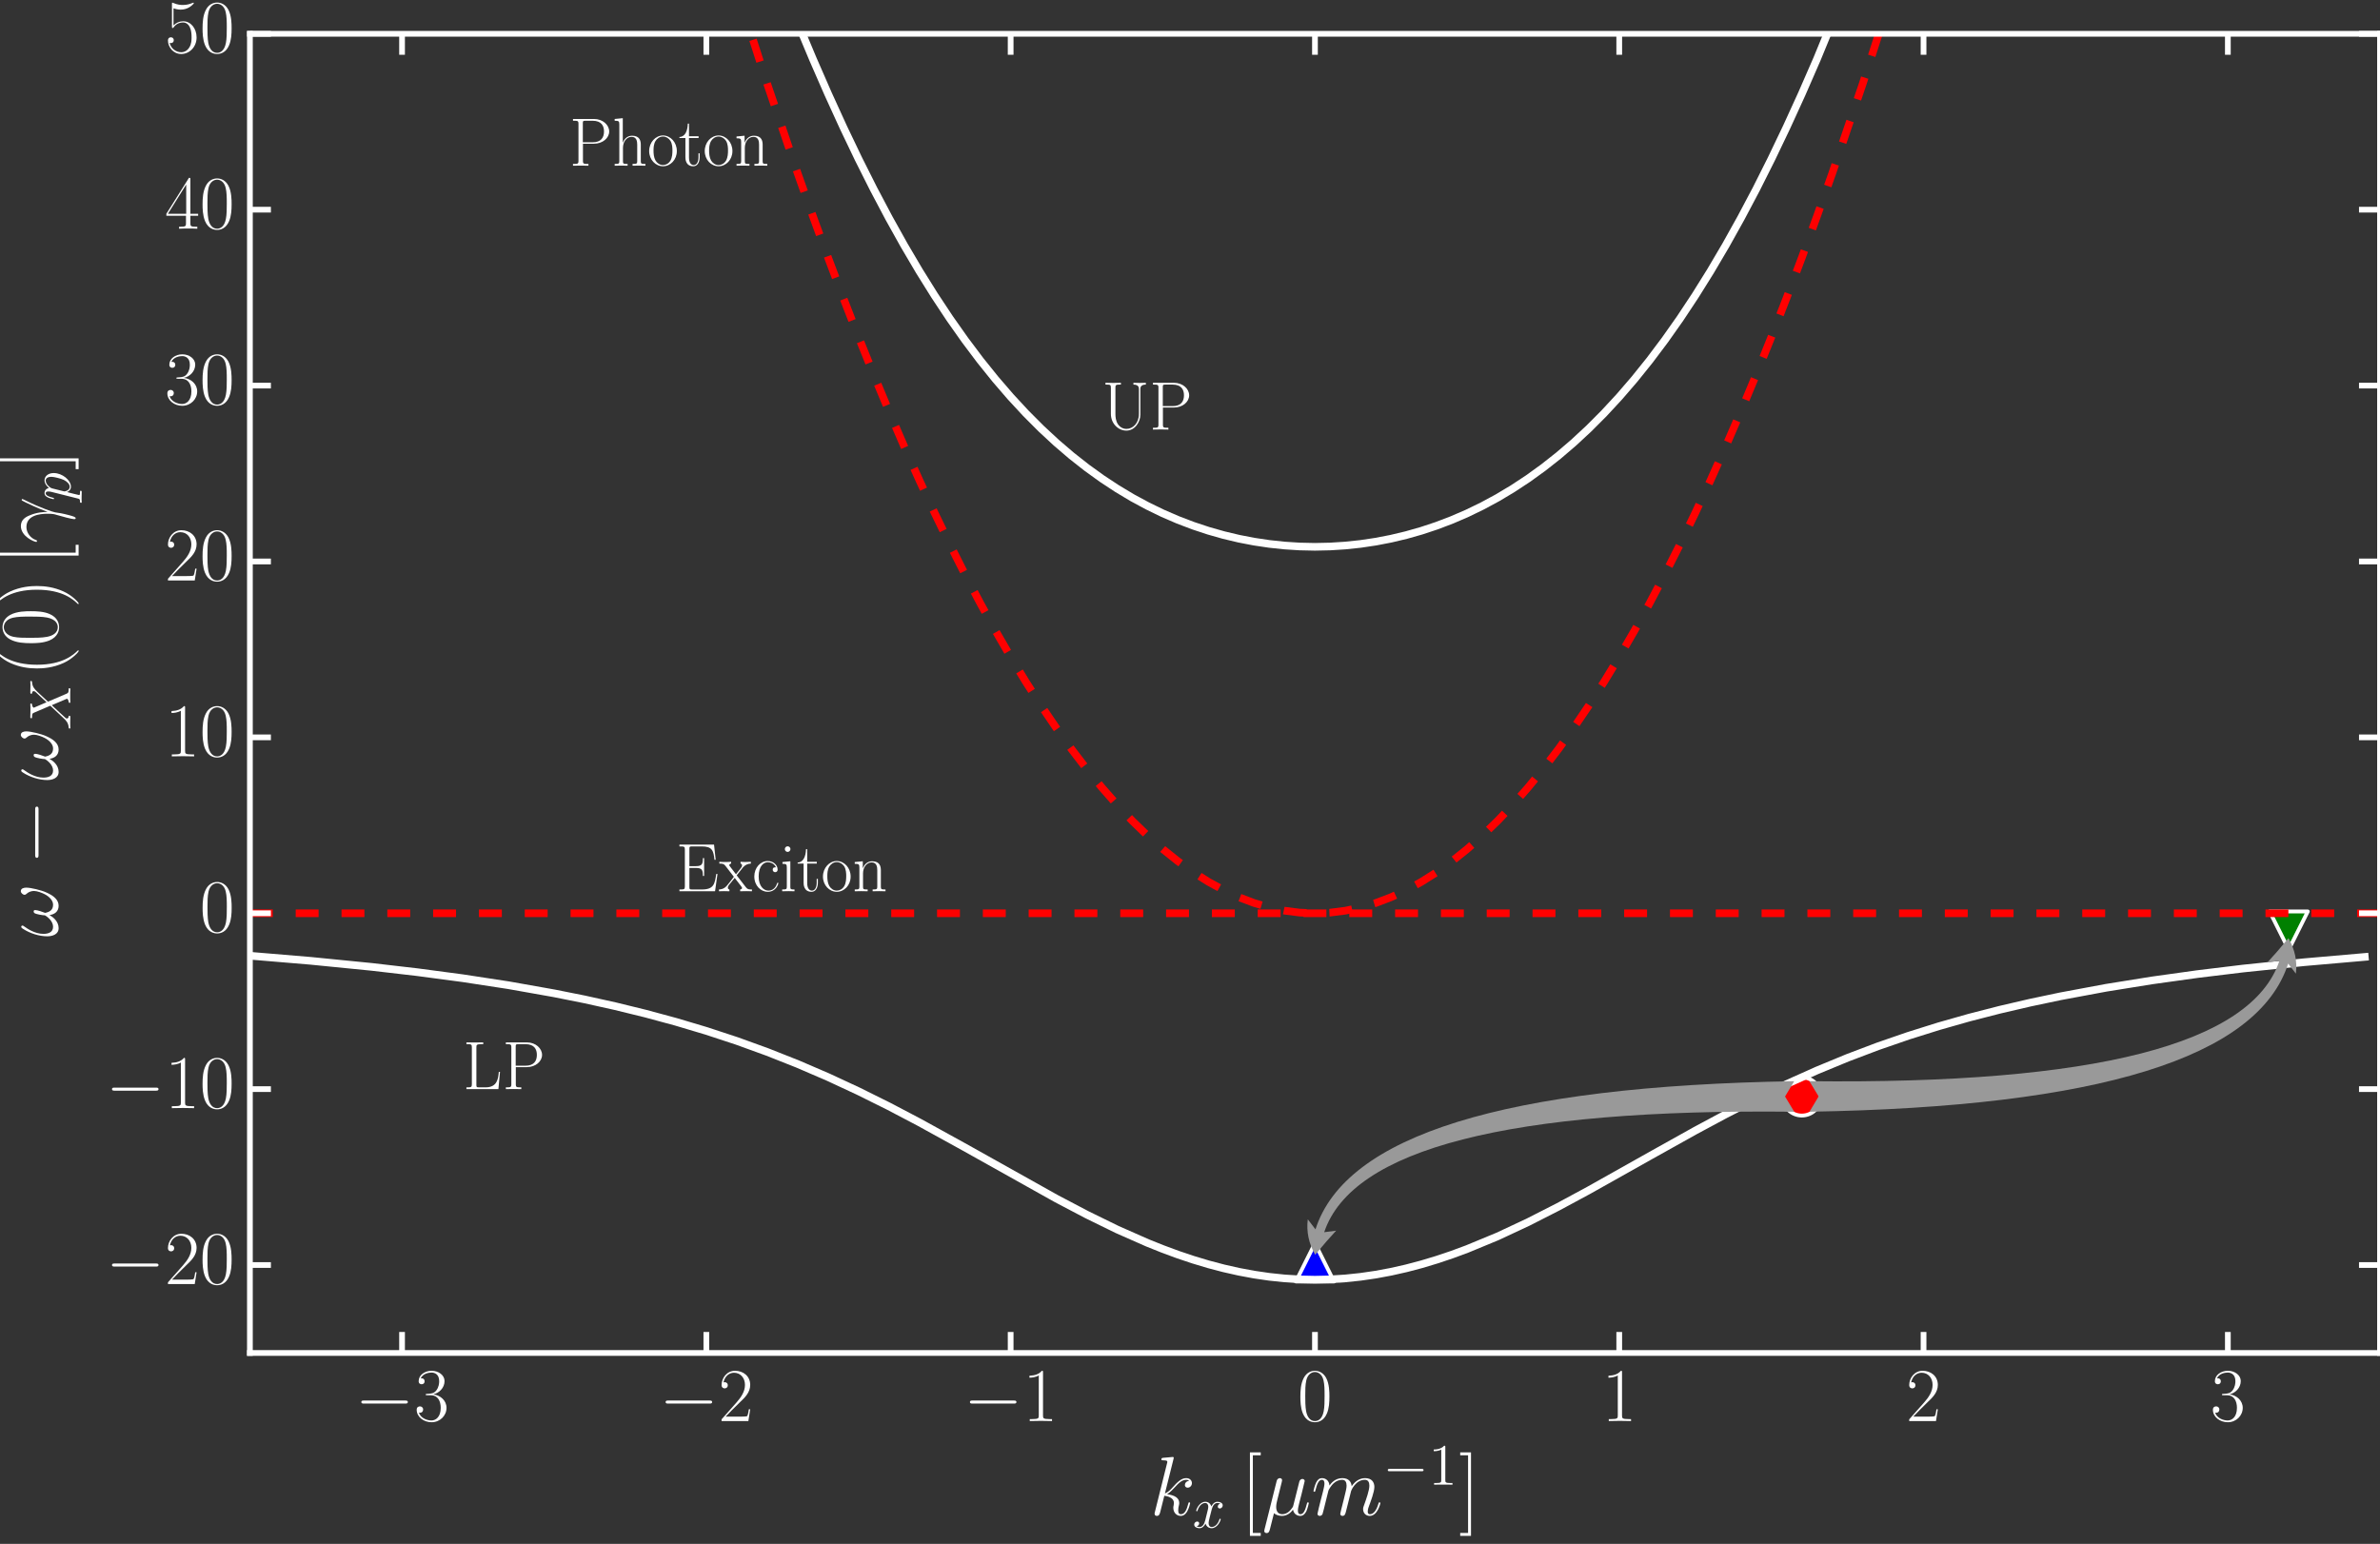 <?xml version="1.0" encoding="UTF-8"?>
<svg xmlns="http://www.w3.org/2000/svg" xmlns:xlink="http://www.w3.org/1999/xlink" width="623.463pt" height="404.471pt" viewBox="0 0 623.463 404.471" version="1.1">
<rect x="0" y="0" width="623.463" height="404.471" fill="#333333" stroke="none"/>
<defs>
<g>
<symbol overflow="visible" id="glyph0-0">
<path style="stroke:none;" d=""/>
</symbol>
<symbol overflow="visible" id="glyph0-1">
<path style="stroke:none;" d="M 13.125 -4.578 C 13.469 -4.578 13.828 -4.578 13.828 -4.984 C 13.828 -5.375 13.469 -5.375 13.125 -5.375 L 2.344 -5.375 C 2.016 -5.375 1.656 -5.375 1.656 -4.984 C 1.656 -4.578 2.016 -4.578 2.344 -4.578 Z M 13.125 -4.578 "/>
</symbol>
<symbol overflow="visible" id="glyph1-0">
<path style="stroke:none;" d=""/>
</symbol>
<symbol overflow="visible" id="glyph1-1">
<path style="stroke:none;" d="M 4.406 -6.766 C 6.172 -6.766 6.953 -5.234 6.953 -3.469 C 6.953 -1.078 5.672 -0.156 4.516 -0.156 C 3.469 -0.156 1.75 -0.672 1.219 -2.219 C 1.312 -2.172 1.422 -2.172 1.516 -2.172 C 1.984 -2.172 2.344 -2.484 2.344 -3.016 C 2.344 -3.578 1.906 -3.844 1.516 -3.844 C 1.172 -3.844 0.656 -3.688 0.656 -2.953 C 0.656 -1.109 2.453 0.312 4.562 0.312 C 6.766 0.312 8.469 -1.422 8.469 -3.453 C 8.469 -5.375 6.875 -6.766 4.984 -7 C 6.5 -7.312 7.953 -8.672 7.953 -10.484 C 7.953 -12.031 6.375 -13.172 4.578 -13.172 C 2.766 -13.172 1.172 -12.047 1.172 -10.453 C 1.172 -9.766 1.688 -9.641 1.953 -9.641 C 2.375 -9.641 2.734 -9.906 2.734 -10.422 C 2.734 -10.938 2.375 -11.203 1.953 -11.203 C 1.875 -11.203 1.766 -11.203 1.688 -11.156 C 2.266 -12.469 3.844 -12.703 4.547 -12.703 C 5.234 -12.703 6.547 -12.375 6.547 -10.453 C 6.547 -9.906 6.469 -8.906 5.797 -8.031 C 5.203 -7.25 4.516 -7.219 3.859 -7.156 C 3.766 -7.156 3.312 -7.109 3.234 -7.109 C 3.094 -7.094 3.016 -7.078 3.016 -6.938 C 3.016 -6.797 3.031 -6.766 3.422 -6.766 Z M 4.406 -6.766 "/>
</symbol>
<symbol overflow="visible" id="glyph1-2">
<path style="stroke:none;" d="M 8.312 -3.094 L 7.953 -3.094 C 7.75 -1.672 7.594 -1.438 7.516 -1.312 C 7.406 -1.156 5.969 -1.156 5.703 -1.156 L 1.875 -1.156 C 2.594 -1.938 3.984 -3.344 5.672 -4.984 C 6.891 -6.141 8.312 -7.484 8.312 -9.469 C 8.312 -11.812 6.438 -13.172 4.344 -13.172 C 2.156 -13.172 0.812 -11.234 0.812 -9.438 C 0.812 -8.672 1.391 -8.562 1.641 -8.562 C 1.828 -8.562 2.438 -8.688 2.438 -9.391 C 2.438 -10 1.906 -10.188 1.641 -10.188 C 1.516 -10.188 1.391 -10.156 1.312 -10.125 C 1.688 -11.812 2.844 -12.656 4.062 -12.656 C 5.797 -12.656 6.938 -11.281 6.938 -9.469 C 6.938 -7.734 5.922 -6.234 4.781 -4.938 L 0.812 -0.453 L 0.812 0 L 7.828 0 Z M 8.312 -3.094 "/>
</symbol>
<symbol overflow="visible" id="glyph1-3">
<path style="stroke:none;" d="M 5.297 -12.734 C 5.297 -13.141 5.281 -13.172 5 -13.172 C 4.219 -12.234 3.047 -11.938 1.938 -11.891 C 1.875 -11.891 1.766 -11.891 1.75 -11.859 C 1.734 -11.812 1.734 -11.781 1.734 -11.359 C 2.344 -11.359 3.391 -11.469 4.188 -11.953 L 4.188 -1.453 C 4.188 -0.75 4.141 -0.516 2.438 -0.516 L 1.828 -0.516 L 1.828 0 C 2.781 -0.016 3.781 -0.047 4.734 -0.047 C 5.703 -0.047 6.688 -0.016 7.656 0 L 7.656 -0.516 L 7.047 -0.516 C 5.344 -0.516 5.297 -0.734 5.297 -1.453 Z M 5.297 -12.734 "/>
</symbol>
<symbol overflow="visible" id="glyph1-4">
<path style="stroke:none;" d="M 8.359 -6.391 C 8.359 -7.609 8.344 -9.688 7.516 -11.281 C 6.766 -12.672 5.594 -13.172 4.562 -13.172 C 3.609 -13.172 2.391 -12.734 1.641 -11.297 C 0.844 -9.797 0.75 -7.953 0.75 -6.391 C 0.75 -5.266 0.781 -3.531 1.391 -2.016 C 2.25 0.047 3.781 0.312 4.562 0.312 C 5.484 0.312 6.875 -0.062 7.688 -1.953 C 8.281 -3.328 8.359 -4.938 8.359 -6.391 Z M 4.562 0 C 3.281 0 2.531 -1.094 2.25 -2.609 C 2.031 -3.781 2.031 -5.5 2.031 -6.609 C 2.031 -8.141 2.031 -9.422 2.297 -10.641 C 2.672 -12.328 3.781 -12.844 4.562 -12.844 C 5.375 -12.844 6.438 -12.312 6.812 -10.672 C 7.078 -9.547 7.094 -8.203 7.094 -6.609 C 7.094 -5.312 7.094 -3.719 6.859 -2.547 C 6.438 -0.375 5.266 0 4.562 0 Z M 4.562 0 "/>
</symbol>
<symbol overflow="visible" id="glyph1-5">
<path style="stroke:none;" d="M 6.688 -12.891 C 6.688 -13.312 6.672 -13.328 6.312 -13.328 L 0.391 -3.906 L 0.391 -3.391 L 5.531 -3.391 L 5.531 -1.438 C 5.531 -0.719 5.5 -0.516 4.109 -0.516 L 3.719 -0.516 L 3.719 0 C 4.359 -0.047 5.438 -0.047 6.109 -0.047 C 6.797 -0.047 7.875 -0.047 8.5 0 L 8.5 -0.516 L 8.125 -0.516 C 6.734 -0.516 6.688 -0.719 6.688 -1.438 L 6.688 -3.391 L 8.719 -3.391 L 8.719 -3.906 L 6.688 -3.906 Z M 5.594 -11.578 L 5.594 -3.906 L 0.797 -3.906 Z M 5.594 -11.578 "/>
</symbol>
<symbol overflow="visible" id="glyph1-6">
<path style="stroke:none;" d="M 2.266 -11.656 C 2.469 -11.578 3.281 -11.312 4.125 -11.312 C 5.969 -11.312 7 -12.312 7.562 -12.891 C 7.562 -13.047 7.562 -13.141 7.453 -13.141 C 7.438 -13.141 7.391 -13.141 7.234 -13.062 C 6.531 -12.766 5.719 -12.531 4.719 -12.531 C 4.125 -12.531 3.234 -12.609 2.25 -13.047 C 2.031 -13.141 1.984 -13.141 1.969 -13.141 C 1.875 -13.141 1.859 -13.125 1.859 -12.734 L 1.859 -6.953 C 1.859 -6.594 1.859 -6.5 2.047 -6.5 C 2.156 -6.5 2.188 -6.531 2.297 -6.672 C 2.922 -7.562 3.812 -7.953 4.797 -7.953 C 5.5 -7.953 7 -7.516 7 -4.109 C 7 -3.469 7 -2.312 6.391 -1.391 C 5.891 -0.578 5.125 -0.156 4.266 -0.156 C 2.953 -0.156 1.609 -1.078 1.25 -2.609 C 1.328 -2.594 1.5 -2.547 1.578 -2.547 C 1.828 -2.547 2.328 -2.688 2.328 -3.312 C 2.328 -3.844 1.953 -4.062 1.578 -4.062 C 1.109 -4.062 0.812 -3.781 0.812 -3.234 C 0.812 -1.5 2.188 0.312 4.297 0.312 C 6.359 0.312 8.312 -1.453 8.312 -4.031 C 8.312 -6.422 6.75 -8.266 4.828 -8.266 C 3.812 -8.266 2.953 -7.891 2.266 -7.172 Z M 2.266 -11.656 "/>
</symbol>
<symbol overflow="visible" id="glyph2-0">
<path style="stroke:none;" d=""/>
</symbol>
<symbol overflow="visible" id="glyph2-1">
<path style="stroke:none;" d="M 6.156 -14.672 C 6.188 -14.75 6.219 -14.891 6.219 -15 C 6.219 -15.219 6 -15.219 5.969 -15.219 C 5.938 -15.219 5.156 -15.141 4.75 -15.109 C 4.391 -15.078 4.062 -15.031 3.656 -15.016 C 3.141 -14.969 2.984 -14.953 2.984 -14.562 C 2.984 -14.344 3.203 -14.344 3.422 -14.344 C 4.531 -14.344 4.531 -14.141 4.531 -13.922 C 4.531 -13.828 4.531 -13.781 4.422 -13.391 L 1.297 -0.859 C 1.203 -0.531 1.203 -0.484 1.203 -0.344 C 1.203 0.125 1.578 0.219 1.797 0.219 C 2.406 0.219 2.547 -0.266 2.719 -0.938 L 3.75 -5.047 C 5.328 -4.859 6.266 -4.203 6.266 -3.156 C 6.266 -3.031 6.266 -2.938 6.203 -2.609 C 6.109 -2.281 6.109 -2.016 6.109 -1.906 C 6.109 -0.641 6.953 0.219 8.062 0.219 C 9.078 0.219 9.609 -0.703 9.781 -1.016 C 10.234 -1.812 10.516 -3.047 10.516 -3.141 C 10.516 -3.25 10.438 -3.328 10.297 -3.328 C 10.109 -3.328 10.078 -3.25 10 -2.891 C 9.688 -1.75 9.234 -0.219 8.109 -0.219 C 7.672 -0.219 7.391 -0.438 7.391 -1.266 C 7.391 -1.688 7.469 -2.172 7.562 -2.5 C 7.656 -2.891 7.656 -2.922 7.656 -3.172 C 7.656 -4.469 6.484 -5.203 4.469 -5.453 C 5.266 -5.938 6.047 -6.797 6.359 -7.125 C 7.609 -8.531 8.469 -9.234 9.469 -9.234 C 9.969 -9.234 10.109 -9.094 10.266 -8.969 C 9.453 -8.875 9.141 -8.312 9.141 -7.875 C 9.141 -7.344 9.562 -7.172 9.859 -7.172 C 10.453 -7.172 10.984 -7.672 10.984 -8.375 C 10.984 -9.016 10.484 -9.672 9.484 -9.672 C 8.281 -9.672 7.297 -8.812 5.75 -7.062 C 5.531 -6.797 4.719 -5.969 3.906 -5.656 Z M 6.156 -14.672 "/>
</symbol>
<symbol overflow="visible" id="glyph2-2">
<path style="stroke:none;" d="M 3.156 -0.484 C 3.703 0.016 4.516 0.219 5.266 0.219 C 6.672 0.219 7.625 -0.719 8.141 -1.406 C 8.359 -0.234 9.266 0.219 10.047 0.219 C 10.703 0.219 11.219 -0.172 11.625 -0.969 C 11.969 -1.703 12.281 -3.047 12.281 -3.141 C 12.281 -3.25 12.188 -3.328 12.062 -3.328 C 11.859 -3.328 11.844 -3.219 11.75 -2.891 C 11.422 -1.594 11 -0.219 10.109 -0.219 C 9.469 -0.219 9.422 -0.797 9.422 -1.234 C 9.422 -1.734 9.625 -2.516 9.781 -3.172 L 10.391 -5.547 C 10.484 -5.969 10.719 -6.953 10.828 -7.344 C 10.953 -7.875 11.203 -8.812 11.203 -8.906 C 11.203 -9.234 10.938 -9.453 10.609 -9.453 C 10.406 -9.453 9.953 -9.359 9.781 -8.703 L 8.25 -2.609 C 8.141 -2.172 8.141 -2.125 7.844 -1.781 C 7.578 -1.406 6.734 -0.219 5.344 -0.219 C 4.125 -0.219 3.734 -1.125 3.734 -2.141 C 3.734 -2.781 3.922 -3.547 4.016 -3.922 L 5 -7.875 C 5.109 -8.281 5.281 -8.984 5.281 -9.125 C 5.281 -9.469 5 -9.672 4.719 -9.672 C 4.516 -9.672 4.031 -9.609 3.859 -8.906 L 0.672 3.797 C 0.656 3.906 0.609 4.031 0.609 4.172 C 0.609 4.5 0.875 4.719 1.203 4.719 C 1.844 4.719 1.969 4.203 2.125 3.594 Z M 3.156 -0.484 "/>
</symbol>
<symbol overflow="visible" id="glyph2-3">
<path style="stroke:none;" d="M 4.516 -6.422 C 4.562 -6.547 5.109 -7.656 5.922 -8.359 C 6.484 -8.875 7.234 -9.234 8.094 -9.234 C 8.969 -9.234 9.266 -8.578 9.266 -7.688 C 9.266 -7.562 9.266 -7.125 9.016 -6.094 L 8.469 -3.844 C 8.281 -3.172 7.875 -1.562 7.828 -1.312 C 7.734 -0.984 7.609 -0.422 7.609 -0.328 C 7.609 -0.016 7.844 0.219 8.172 0.219 C 8.828 0.219 8.938 -0.281 9.141 -1.078 L 10.453 -6.312 C 10.5 -6.484 11.641 -9.234 14.047 -9.234 C 14.922 -9.234 15.234 -8.578 15.234 -7.688 C 15.234 -6.469 14.375 -4.078 13.906 -2.766 C 13.703 -2.234 13.594 -1.953 13.594 -1.562 C 13.594 -0.562 14.266 0.219 15.328 0.219 C 17.359 0.219 18.125 -3 18.125 -3.141 C 18.125 -3.25 18.047 -3.328 17.906 -3.328 C 17.719 -3.328 17.688 -3.266 17.578 -2.891 C 17.078 -1.141 16.266 -0.219 15.391 -0.219 C 15.172 -0.219 14.812 -0.234 14.812 -0.938 C 14.812 -1.516 15.078 -2.219 15.172 -2.453 C 15.562 -3.5 16.547 -6.094 16.547 -7.359 C 16.547 -8.688 15.781 -9.672 14.125 -9.672 C 12.656 -9.672 11.469 -8.828 10.594 -7.547 C 10.516 -8.719 9.797 -9.672 8.156 -9.672 C 6.203 -9.672 5.172 -8.281 4.781 -7.734 C 4.719 -8.984 3.812 -9.672 2.844 -9.672 C 2.219 -9.672 1.703 -9.359 1.297 -8.531 C 0.906 -7.734 0.594 -6.406 0.594 -6.312 C 0.594 -6.219 0.672 -6.109 0.828 -6.109 C 1.016 -6.109 1.031 -6.141 1.156 -6.641 C 1.484 -7.938 1.906 -9.234 2.781 -9.234 C 3.281 -9.234 3.469 -8.875 3.469 -8.219 C 3.469 -7.734 3.25 -6.891 3.094 -6.203 L 2.484 -3.844 C 2.391 -3.422 2.141 -2.438 2.031 -2.031 C 1.891 -1.469 1.641 -0.438 1.641 -0.328 C 1.641 -0.016 1.891 0.219 2.219 0.219 C 2.484 0.219 2.781 0.094 2.953 -0.234 C 3 -0.344 3.203 -1.125 3.312 -1.562 L 3.797 -3.531 Z M 4.516 -6.422 "/>
</symbol>
<symbol overflow="visible" id="glyph3-0">
<path style="stroke:none;" d=""/>
</symbol>
<symbol overflow="visible" id="glyph3-1">
<path style="stroke:none;" d="M 7.266 -6.266 C 6.781 -6.172 6.594 -5.797 6.594 -5.516 C 6.594 -5.141 6.891 -5.016 7.109 -5.016 C 7.562 -5.016 7.891 -5.422 7.891 -5.828 C 7.891 -6.469 7.156 -6.766 6.5 -6.766 C 5.562 -6.766 5.047 -5.844 4.906 -5.547 C 4.562 -6.703 3.609 -6.766 3.328 -6.766 C 1.766 -6.766 0.938 -4.75 0.938 -4.422 C 0.938 -4.359 1 -4.281 1.109 -4.281 C 1.234 -4.281 1.266 -4.375 1.281 -4.438 C 1.812 -6.141 2.844 -6.453 3.281 -6.453 C 3.969 -6.453 4.109 -5.812 4.109 -5.453 C 4.109 -5.109 4.016 -4.75 3.828 -4.016 L 3.312 -1.922 C 3.078 -1 2.641 -0.156 1.828 -0.156 C 1.75 -0.156 1.359 -0.156 1.047 -0.359 C 1.594 -0.453 1.719 -0.922 1.719 -1.109 C 1.719 -1.406 1.484 -1.594 1.203 -1.594 C 0.828 -1.594 0.422 -1.281 0.422 -0.781 C 0.422 -0.141 1.156 0.156 1.812 0.156 C 2.547 0.156 3.062 -0.422 3.391 -1.062 C 3.641 -0.156 4.406 0.156 4.969 0.156 C 6.531 0.156 7.359 -1.859 7.359 -2.188 C 7.359 -2.266 7.297 -2.328 7.219 -2.328 C 7.078 -2.328 7.062 -2.25 7.016 -2.125 C 6.594 -0.781 5.703 -0.156 5.016 -0.156 C 4.484 -0.156 4.188 -0.547 4.188 -1.188 C 4.188 -1.516 4.25 -1.766 4.5 -2.781 L 5.031 -4.859 C 5.266 -5.781 5.781 -6.453 6.484 -6.453 C 6.516 -6.453 6.953 -6.453 7.266 -6.266 Z M 7.266 -6.266 "/>
</symbol>
<symbol overflow="visible" id="glyph4-0">
<path style="stroke:none;" d=""/>
</symbol>
<symbol overflow="visible" id="glyph4-1">
<path style="stroke:none;" d="M 5.156 5.453 L 5.156 4.688 L 3.094 4.688 L 3.094 -15.656 L 5.156 -15.656 L 5.156 -16.422 L 2.328 -16.422 L 2.328 5.453 Z M 5.156 5.453 "/>
</symbol>
<symbol overflow="visible" id="glyph4-2">
<path style="stroke:none;" d="M 3.141 -16.422 L 0.312 -16.422 L 0.312 -15.656 L 2.375 -15.656 L 2.375 4.688 L 0.312 4.688 L 0.312 5.453 L 3.141 5.453 Z M 3.141 -16.422 "/>
</symbol>
<symbol overflow="visible" id="glyph5-0">
<path style="stroke:none;" d=""/>
</symbol>
<symbol overflow="visible" id="glyph5-1">
<path style="stroke:none;" d="M 10.109 -3.531 C 10.375 -3.531 10.656 -3.531 10.656 -3.828 C 10.656 -4.141 10.375 -4.141 10.109 -4.141 L 1.812 -4.141 C 1.547 -4.141 1.281 -4.141 1.281 -3.828 C 1.281 -3.531 1.547 -3.531 1.812 -3.531 Z M 10.109 -3.531 "/>
</symbol>
<symbol overflow="visible" id="glyph6-0">
<path style="stroke:none;" d=""/>
</symbol>
<symbol overflow="visible" id="glyph6-1">
<path style="stroke:none;" d="M 4.422 -9.828 C 4.422 -10.188 4.422 -10.203 4.109 -10.203 C 3.75 -9.797 2.984 -9.219 1.391 -9.219 L 1.391 -8.781 C 1.75 -8.781 2.516 -8.781 3.359 -9.172 L 3.359 -1.188 C 3.359 -0.625 3.312 -0.438 1.969 -0.438 L 1.484 -0.438 L 1.484 0 C 1.906 -0.031 3.391 -0.031 3.891 -0.031 C 4.406 -0.031 5.875 -0.031 6.297 0 L 6.297 -0.438 L 5.812 -0.438 C 4.469 -0.438 4.422 -0.625 4.422 -1.188 Z M 4.422 -9.828 "/>
</symbol>
<symbol overflow="visible" id="glyph7-0">
<path style="stroke:none;" d=""/>
</symbol>
<symbol overflow="visible" id="glyph7-1">
<path style="stroke:none;" d="M -8.25 -13.016 C -8.875 -13.016 -9.688 -12.844 -9.688 -12.078 C -9.688 -11.641 -9.141 -11.141 -8.703 -11.141 C -8.5 -11.141 -8.375 -11.219 -8.172 -11.406 C -7.797 -11.734 -7.219 -12.141 -6.188 -12.141 C -5.391 -12.141 -4.141 -11.656 -3.469 -11.312 C -2.266 -10.703 -1.234 -9.688 -1.234 -8.547 C -1.234 -7.172 -2.109 -6.641 -3.328 -6.406 C -3.906 -6.641 -5.328 -7.141 -5.891 -7.141 C -6.141 -7.141 -6.328 -7.062 -6.328 -6.781 C -6.328 -6.625 -6.25 -6.438 -6.078 -6.328 C -5.594 -6.031 -3.859 -5.75 -3.391 -5.766 C -2.594 -5.344 -1.234 -4.172 -1.234 -2.766 C -1.234 -1.297 -2.516 -0.906 -3.766 -0.906 C -6.047 -0.906 -8.047 -2.328 -8.594 -2.719 C -8.922 -2.938 -9.141 -3.094 -9.188 -3.094 C -9.344 -3.094 -9.578 -3 -9.578 -2.812 C -9.578 -2.453 -9.297 -2.344 -9.031 -2.172 C -7.297 -1.047 -4.859 -0.266 -2.766 -0.266 C -1.406 -0.266 0.219 -0.766 0.219 -2.406 C 0.219 -4.234 -1.344 -5.375 -2.172 -5.828 C -0.938 -6 0.219 -6.672 0.219 -8.266 C 0.219 -9.938 -1.25 -10.984 -3.031 -11.766 C -4.297 -12.344 -7.031 -13.016 -8.25 -13.016 Z M -8.25 -13.016 "/>
</symbol>
<symbol overflow="visible" id="glyph7-2">
<path style="stroke:none;" d="M -2.672 -8.281 C -3.75 -8.25 -5.438 -8.203 -7.406 -7.359 C -8.5 -6.922 -9.672 -6.188 -9.672 -4.578 C -9.672 -1.891 -6.219 -0.422 -5.656 -0.422 C -5.453 -0.422 -5.453 -0.562 -5.453 -0.641 C -5.453 -0.828 -5.5 -0.828 -5.781 -0.938 C -7.141 -1.406 -8.219 -2.812 -8.219 -4.312 C -8.219 -7.359 -4.828 -7.797 -2.656 -7.797 C -1.266 -7.797 -0.812 -7.656 -0.375 -7.516 C 0.984 -7.109 3.703 -6.375 4.312 -6.375 C 4.5 -6.375 4.688 -6.438 4.688 -6.625 C 4.688 -6.953 3.969 -7.141 3.094 -7.391 C 1.156 -7.906 0.203 -8.047 -0.672 -8.156 C -1.203 -8.219 -4.828 -9.469 -8.266 -11.203 C -8.609 -11.359 -9.203 -11.656 -9.266 -11.656 C -9.297 -11.656 -9.453 -11.641 -9.453 -11.438 C -9.453 -11.406 -9.453 -11.297 -9.359 -11.25 C -9.312 -11.203 -7.828 -10.438 -6.328 -9.781 C -5.594 -9.453 -4.609 -9.016 -2.672 -8.281 Z M -2.672 -8.281 "/>
</symbol>
<symbol overflow="visible" id="glyph8-0">
<path style="stroke:none;" d=""/>
</symbol>
<symbol overflow="visible" id="glyph8-1">
<path style="stroke:none;" d="M -5.047 -14.453 C -5.047 -14.812 -5.047 -15.219 -5.484 -15.219 C -5.922 -15.219 -5.922 -14.812 -5.922 -14.453 L -5.922 -2.594 C -5.922 -2.219 -5.922 -1.812 -5.484 -1.812 C -5.047 -1.812 -5.047 -2.219 -5.047 -2.594 Z M -5.047 -14.453 "/>
</symbol>
<symbol overflow="visible" id="glyph9-0">
<path style="stroke:none;" d=""/>
</symbol>
<symbol overflow="visible" id="glyph9-1">
<path style="stroke:none;" d="M -6.234 -7.281 L -9.594 -5.844 C -9.953 -6.047 -10.016 -6.5 -10.031 -6.688 C -10.031 -6.781 -10.047 -6.953 -10.312 -6.953 C -10.484 -6.953 -10.484 -6.812 -10.484 -6.719 C -10.484 -6.453 -10.453 -6.156 -10.453 -5.891 L -10.453 -5 C -10.453 -4.062 -10.484 -3.391 -10.484 -3.375 C -10.484 -3.25 -10.484 -3.094 -10.188 -3.094 C -10.031 -3.094 -10.031 -3.234 -10.031 -3.438 C -10.031 -4.328 -9.875 -4.391 -9.516 -4.547 L -5.25 -6.375 L -1.688 -3.031 C -1.094 -2.484 -0.5 -1.828 -0.438 -0.688 C -0.422 -0.5 -0.422 -0.391 -0.156 -0.391 C -0.109 -0.391 0 -0.406 0 -0.562 C 0 -0.781 -0.031 -1.016 -0.031 -1.234 L -0.031 -1.953 C -0.031 -2.438 0 -2.984 0 -3.453 C 0 -3.562 0 -3.75 -0.281 -3.75 C -0.422 -3.75 -0.438 -3.641 -0.438 -3.547 C -0.469 -3.234 -0.641 -3.031 -0.891 -3.031 C -1.156 -3.031 -1.328 -3.219 -1.797 -3.672 L -3.281 -5.031 C -3.641 -5.375 -4.531 -6.188 -4.859 -6.516 L -1.094 -8.125 C -1.062 -8.141 -0.906 -8.203 -0.891 -8.203 C -0.75 -8.203 -0.469 -7.875 -0.438 -7.375 C -0.438 -7.281 -0.422 -7.125 -0.156 -7.125 C 0 -7.125 0 -7.266 0 -7.344 C 0 -7.609 -0.031 -7.922 -0.031 -8.172 L -0.031 -9.859 C -0.031 -10.141 0 -10.438 0 -10.688 C 0 -10.797 0 -10.969 -0.297 -10.969 C -0.438 -10.969 -0.438 -10.812 -0.438 -10.672 C -0.453 -9.766 -0.531 -9.734 -1.109 -9.469 L -5.859 -7.438 L -7.953 -9.391 C -8.094 -9.547 -8.484 -9.891 -8.641 -10.031 C -9.328 -10.688 -9.953 -11.312 -10.031 -12.547 C -10.047 -12.703 -10.047 -12.859 -10.312 -12.859 C -10.484 -12.859 -10.484 -12.719 -10.484 -12.656 C -10.484 -12.438 -10.453 -12.219 -10.453 -12 L -10.453 -11.297 C -10.453 -10.797 -10.484 -10.266 -10.484 -9.797 C -10.484 -9.688 -10.484 -9.5 -10.203 -9.5 C -10.047 -9.5 -10.031 -9.609 -10.031 -9.703 C -10 -9.938 -9.875 -10.203 -9.594 -10.203 L -9.562 -10.188 C -9.453 -10.172 -9.297 -10.141 -9.109 -9.969 Z M -6.234 -7.281 "/>
</symbol>
<symbol overflow="visible" id="glyph9-2">
<path style="stroke:none;" d="M 1.953 -0.656 C 2.406 -0.547 2.531 -0.484 2.531 0.141 C 2.531 0.328 2.531 0.469 2.828 0.469 C 2.859 0.469 2.984 0.453 2.984 0.297 C 2.984 0.094 2.953 -0.125 2.953 -0.328 L 2.953 -0.984 C 2.953 -1.297 2.984 -2.094 2.984 -2.406 C 2.984 -2.5 2.984 -2.688 2.703 -2.688 C 2.531 -2.688 2.531 -2.578 2.531 -2.312 C 2.531 -1.609 2.422 -1.562 2.297 -1.562 C 2.125 -1.562 -0.516 -2.25 -0.875 -2.344 C -0.438 -2.516 0.156 -2.938 0.156 -3.734 C 0.156 -5.469 -2.109 -7.328 -4.359 -7.328 C -5.766 -7.328 -6.766 -6.531 -6.766 -5.391 C -6.766 -4.406 -5.812 -3.578 -5.594 -3.406 C -6.375 -3.281 -6.766 -2.688 -6.766 -2.078 C -6.766 -1.625 -6.547 -1.281 -5.969 -0.984 C -5.422 -0.703 -4.484 -0.484 -4.422 -0.484 C -4.359 -0.484 -4.281 -0.547 -4.281 -0.656 C -4.281 -0.781 -4.297 -0.797 -4.656 -0.891 C -5.547 -1.125 -6.453 -1.406 -6.453 -2.031 C -6.453 -2.375 -6.219 -2.5 -5.75 -2.5 C -5.391 -2.5 -5.234 -2.453 -4.953 -2.391 Z M -4.781 -3.312 C -5.219 -3.422 -5.656 -3.844 -5.875 -4.094 C -6.031 -4.266 -6.453 -4.766 -6.453 -5.359 C -6.453 -6.031 -5.781 -6.344 -4.984 -6.344 C -4.25 -6.344 -2.516 -5.906 -1.719 -5.531 C -0.891 -5.141 -0.156 -4.438 -0.156 -3.734 C -0.156 -2.688 -1.469 -2.516 -1.531 -2.516 C -1.578 -2.516 -1.703 -2.547 -1.781 -2.562 Z M -4.781 -3.312 "/>
</symbol>
<symbol overflow="visible" id="glyph10-0">
<path style="stroke:none;" d=""/>
</symbol>
<symbol overflow="visible" id="glyph10-1">
<path style="stroke:none;" d="M 5.344 -6.703 C 5.328 -6.703 5.281 -6.703 5.219 -6.641 C 4.188 -5.641 1.375 -2.938 -5.453 -2.938 C -12.297 -2.938 -15.078 -5.594 -16.172 -6.672 C -16.203 -6.672 -16.25 -6.703 -16.312 -6.703 C -16.375 -6.703 -16.422 -6.641 -16.422 -6.547 C -16.422 -6.312 -14.797 -4.453 -12.391 -3.375 C -9.953 -2.281 -7.578 -1.969 -5.484 -1.969 C -3.906 -1.969 -1.234 -2.125 1.594 -3.438 C 3.875 -4.5 5.484 -6.297 5.484 -6.547 C 5.484 -6.672 5.438 -6.703 5.344 -6.703 Z M 5.344 -6.703 "/>
</symbol>
<symbol overflow="visible" id="glyph10-2">
<path style="stroke:none;" d="M -7.031 -9.203 C -8.375 -9.203 -10.656 -9.188 -12.406 -8.266 C -13.938 -7.453 -14.484 -6.156 -14.484 -5.016 C -14.484 -3.969 -14.016 -2.625 -12.438 -1.797 C -10.781 -0.922 -8.75 -0.828 -7.031 -0.828 C -5.781 -0.828 -3.875 -0.859 -2.219 -1.531 C 0.047 -2.484 0.344 -4.172 0.344 -5.016 C 0.344 -6.031 -0.062 -7.562 -2.141 -8.469 C -3.656 -9.125 -5.438 -9.203 -7.031 -9.203 Z M 0 -5.016 C 0 -3.609 -1.203 -2.781 -2.875 -2.484 C -4.172 -2.234 -6.047 -2.234 -7.281 -2.234 C -8.969 -2.234 -10.375 -2.234 -11.703 -2.516 C -13.562 -2.938 -14.141 -4.172 -14.141 -5.016 C -14.141 -5.922 -13.547 -7.078 -11.75 -7.5 C -10.5 -7.781 -9.031 -7.797 -7.281 -7.797 C -5.859 -7.797 -4.094 -7.797 -2.812 -7.547 C -0.422 -7.078 0 -5.781 0 -5.016 Z M 0 -5.016 "/>
</symbol>
<symbol overflow="visible" id="glyph10-3">
<path style="stroke:none;" d="M -5.453 -5.766 C -7.031 -5.766 -9.719 -5.609 -12.547 -4.297 C -14.812 -3.25 -16.422 -1.453 -16.422 -1.188 C -16.422 -1.125 -16.391 -1.031 -16.281 -1.031 C -16.25 -1.031 -16.219 -1.047 -16.172 -1.078 C -15.078 -2.125 -12.297 -4.797 -5.484 -4.797 C 1.359 -4.797 4.141 -2.141 5.234 -1.078 C 5.281 -1.047 5.312 -1.031 5.344 -1.031 C 5.453 -1.031 5.484 -1.125 5.484 -1.188 C 5.484 -1.422 3.859 -3.281 1.453 -4.359 C -0.984 -5.453 -3.359 -5.766 -5.453 -5.766 Z M -5.453 -5.766 "/>
</symbol>
<symbol overflow="visible" id="glyph10-4">
<path style="stroke:none;" d="M 5.453 -5.156 L 4.688 -5.156 L 4.688 -3.094 L -15.656 -3.094 L -15.656 -5.156 L -16.422 -5.156 L -16.422 -2.328 L 5.453 -2.328 Z M 5.453 -5.156 "/>
</symbol>
<symbol overflow="visible" id="glyph10-5">
<path style="stroke:none;" d="M -16.422 -3.141 L -16.422 -0.312 L -15.656 -0.312 L -15.656 -2.375 L 4.688 -2.375 L 4.688 -0.312 L 5.453 -0.312 L 5.453 -3.141 Z M -16.422 -3.141 "/>
</symbol>
<symbol overflow="visible" id="glyph11-0">
<path style="stroke:none;" d=""/>
</symbol>
<symbol overflow="visible" id="glyph11-1">
<path style="stroke:none;" d="M 9.719 -4.531 L 9.406 -4.531 C 9.25 -2.766 9.016 -0.469 5.953 -0.469 L 4.281 -0.469 C 3.562 -0.469 3.531 -0.562 3.531 -1.172 L 3.531 -10.953 C 3.531 -11.609 3.562 -11.781 4.938 -11.781 L 5.328 -11.781 L 5.328 -12.25 C 4.594 -12.219 3.734 -12.219 3 -12.219 C 2.438 -12.219 1.438 -12.219 0.922 -12.25 L 0.922 -11.781 C 2.156 -11.781 2.344 -11.781 2.344 -10.984 L 2.344 -1.281 C 2.344 -0.469 2.156 -0.469 0.922 -0.469 L 0.922 0 L 9.297 0 Z M 9.719 -4.531 "/>
</symbol>
<symbol overflow="visible" id="glyph11-2">
<path style="stroke:none;" d="M 3.547 -5.766 L 6.422 -5.766 C 8.734 -5.766 10.422 -7.266 10.422 -8.969 C 10.422 -10.672 8.766 -12.25 6.422 -12.25 L 0.938 -12.25 L 0.938 -11.781 C 2.172 -11.781 2.375 -11.781 2.375 -10.984 L 2.375 -1.281 C 2.375 -0.469 2.172 -0.469 0.938 -0.469 L 0.938 0 C 1.453 -0.031 2.406 -0.031 2.953 -0.031 C 3.516 -0.031 4.469 -0.031 4.984 0 L 4.984 -0.469 C 3.75 -0.469 3.547 -0.469 3.547 -1.281 Z M 3.516 -6.141 L 3.516 -11.078 C 3.516 -11.688 3.547 -11.781 4.266 -11.781 L 6.078 -11.781 C 8.391 -11.781 9.062 -10.453 9.062 -8.969 C 9.062 -7.344 8.266 -6.141 6.078 -6.141 Z M 3.516 -6.141 "/>
</symbol>
<symbol overflow="visible" id="glyph11-3">
<path style="stroke:none;" d="M 9.688 -4.109 C 9.688 -1.703 8.125 -0.172 6.422 -0.172 C 5.5 -0.172 4.688 -0.656 4.172 -1.422 C 3.609 -2.281 3.531 -3.391 3.531 -4.016 L 3.531 -10.984 C 3.531 -11.781 3.734 -11.781 4.969 -11.781 L 4.969 -12.25 C 4.453 -12.219 3.5 -12.219 2.938 -12.219 C 2.391 -12.219 1.438 -12.219 0.922 -12.25 L 0.922 -11.781 C 2.156 -11.781 2.344 -11.781 2.344 -10.984 L 2.344 -4.109 C 2.344 -1.531 4.312 0.281 6.391 0.281 C 8.719 0.281 10.062 -2.094 10.062 -3.859 L 10.062 -10.672 C 10.062 -11.672 10.984 -11.781 11.5 -11.781 L 11.5 -12.25 C 11.078 -12.219 10.328 -12.219 9.891 -12.219 C 9.438 -12.219 8.656 -12.219 8.25 -12.25 L 8.25 -11.781 C 9.688 -11.781 9.688 -10.938 9.688 -10.5 Z M 9.688 -4.109 "/>
</symbol>
<symbol overflow="visible" id="glyph11-4">
<path style="stroke:none;" d="M 10.891 -4.531 L 10.562 -4.531 C 10.172 -1.906 9.938 -0.469 6.781 -0.469 L 4.281 -0.469 C 3.562 -0.469 3.531 -0.562 3.531 -1.172 L 3.531 -6.109 L 5.219 -6.109 C 6.906 -6.109 7.062 -5.5 7.062 -4.016 L 7.391 -4.016 L 7.391 -8.688 L 7.062 -8.688 C 7.062 -7.188 6.906 -6.578 5.219 -6.578 L 3.531 -6.578 L 3.531 -11.047 C 3.531 -11.656 3.562 -11.75 4.281 -11.75 L 6.75 -11.75 C 9.531 -11.75 9.844 -10.641 10.094 -8.25 L 10.422 -8.25 L 9.984 -12.219 L 0.922 -12.219 L 0.922 -11.75 C 2.156 -11.75 2.344 -11.75 2.344 -10.938 L 2.344 -1.281 C 2.344 -0.469 2.156 -0.469 0.922 -0.469 L 0.922 0 L 10.25 0 Z M 10.891 -4.531 "/>
</symbol>
<symbol overflow="visible" id="glyph11-5">
<path style="stroke:none;" d="M 4.656 -4.172 C 5.203 -4.875 5.812 -5.672 6.312 -6.266 C 6.906 -6.938 7.594 -7.234 8.375 -7.25 L 8.375 -7.719 C 8.078 -7.688 7.438 -7.672 7.125 -7.672 C 6.641 -7.672 6.078 -7.672 5.672 -7.719 L 5.672 -7.25 C 5.922 -7.203 6.062 -7.031 6.062 -6.781 C 6.062 -6.453 5.891 -6.266 5.797 -6.141 L 4.469 -4.453 L 2.891 -6.516 C 2.719 -6.703 2.719 -6.75 2.719 -6.828 C 2.719 -7.047 2.906 -7.234 3.203 -7.25 L 3.203 -7.719 C 2.781 -7.672 2.016 -7.672 1.562 -7.672 C 1.078 -7.672 0.5 -7.672 0.109 -7.719 L 0.109 -7.25 C 1.078 -7.25 1.297 -7.172 1.719 -6.641 L 3.781 -3.969 C 3.828 -3.922 3.906 -3.828 3.906 -3.766 C 3.906 -3.688 2.344 -1.781 2.156 -1.531 C 1.344 -0.562 0.5 -0.484 0.016 -0.469 L 0.016 0 C 0.328 -0.016 0.953 -0.031 1.281 -0.031 C 1.625 -0.031 2.422 -0.031 2.75 0 L 2.75 -0.469 C 2.641 -0.484 2.344 -0.516 2.344 -0.938 C 2.344 -1.25 2.5 -1.453 2.656 -1.672 L 4.141 -3.5 L 5.703 -1.469 C 5.844 -1.281 6.062 -1 6.062 -0.875 C 6.062 -0.625 5.844 -0.484 5.562 -0.469 L 5.562 0 C 5.984 -0.031 6.766 -0.031 7.203 -0.031 C 7.688 -0.031 8.266 -0.031 8.656 0 L 8.656 -0.469 C 7.766 -0.469 7.5 -0.5 7.062 -1.062 Z M 4.656 -4.172 "/>
</symbol>
<symbol overflow="visible" id="glyph11-6">
<path style="stroke:none;" d="M 6.266 -6.281 C 5.922 -6.281 5.422 -6.281 5.422 -5.656 C 5.422 -5.141 5.828 -5 6.062 -5 C 6.188 -5 6.703 -5.062 6.703 -5.688 C 6.703 -6.953 5.484 -7.922 4.109 -7.922 C 2.203 -7.922 0.594 -6.172 0.594 -3.875 C 0.594 -1.484 2.281 0.141 4.109 0.141 C 6.328 0.141 6.891 -1.922 6.891 -2.109 C 6.891 -2.188 6.875 -2.234 6.75 -2.234 C 6.625 -2.234 6.594 -2.219 6.531 -1.984 C 6.062 -0.531 5.047 -0.172 4.266 -0.172 C 3.125 -0.172 1.734 -1.234 1.734 -3.891 C 1.734 -6.625 3.062 -7.609 4.125 -7.609 C 4.828 -7.609 5.859 -7.266 6.266 -6.281 Z M 6.266 -6.281 "/>
</symbol>
<symbol overflow="visible" id="glyph11-7">
<path style="stroke:none;" d="M 2.781 -11.047 C 2.781 -11.438 2.453 -11.781 2.047 -11.781 C 1.656 -11.781 1.312 -11.469 1.312 -11.047 C 1.312 -10.656 1.625 -10.312 2.047 -10.312 C 2.438 -10.312 2.781 -10.641 2.781 -11.047 Z M 0.688 -7.656 L 0.688 -7.188 C 1.688 -7.188 1.828 -7.078 1.828 -6.219 L 1.828 -1.234 C 1.828 -0.562 1.766 -0.469 0.609 -0.469 L 0.609 0 C 1.047 -0.031 1.812 -0.031 2.266 -0.031 C 2.688 -0.031 3.422 -0.031 3.844 0 L 3.844 -0.469 C 2.781 -0.469 2.75 -0.578 2.75 -1.219 L 2.75 -7.859 Z M 0.688 -7.656 "/>
</symbol>
<symbol overflow="visible" id="glyph11-8">
<path style="stroke:none;" d="M 2.703 -7.25 L 5.219 -7.25 L 5.219 -7.719 L 2.703 -7.719 L 2.703 -11.031 L 2.391 -11.031 C 2.344 -9.188 1.719 -7.562 0.203 -7.531 L 0.203 -7.25 L 1.766 -7.25 L 1.766 -2.203 C 1.766 -1.859 1.766 0.141 3.844 0.141 C 4.891 0.141 5.5 -0.891 5.5 -2.219 L 5.5 -3.25 L 5.188 -3.25 L 5.188 -2.234 C 5.188 -1 4.703 -0.172 3.953 -0.172 C 3.422 -0.172 2.703 -0.531 2.703 -2.172 Z M 2.703 -7.25 "/>
</symbol>
<symbol overflow="visible" id="glyph11-9">
<path style="stroke:none;" d="M 7.734 -3.844 C 7.734 -6.141 6.062 -7.922 4.109 -7.922 C 2.156 -7.922 0.484 -6.141 0.484 -3.844 C 0.484 -1.578 2.156 0.141 4.109 0.141 C 6.062 0.141 7.734 -1.578 7.734 -3.844 Z M 4.109 -0.172 C 3.266 -0.172 2.547 -0.688 2.141 -1.375 C 1.688 -2.188 1.625 -3.188 1.625 -3.984 C 1.625 -4.734 1.672 -5.672 2.141 -6.469 C 2.5 -7.062 3.188 -7.641 4.109 -7.641 C 4.922 -7.641 5.594 -7.188 6.031 -6.562 C 6.578 -5.719 6.578 -4.531 6.578 -3.984 C 6.578 -3.281 6.547 -2.203 6.062 -1.344 C 5.562 -0.516 4.797 -0.172 4.109 -0.172 Z M 4.109 -0.172 "/>
</symbol>
<symbol overflow="visible" id="glyph11-10">
<path style="stroke:none;" d="M 7.438 -5.453 C 7.438 -6.375 7.266 -7.859 5.141 -7.859 C 3.734 -7.859 3 -6.766 2.719 -6.047 L 2.703 -6.047 L 2.703 -7.859 L 0.594 -7.656 L 0.594 -7.188 C 1.656 -7.188 1.812 -7.078 1.812 -6.219 L 1.812 -1.234 C 1.812 -0.562 1.734 -0.469 0.594 -0.469 L 0.594 0 C 1.016 -0.031 1.812 -0.031 2.281 -0.031 C 2.75 -0.031 3.547 -0.031 3.984 0 L 3.984 -0.469 C 2.828 -0.469 2.766 -0.531 2.766 -1.234 L 2.766 -4.688 C 2.766 -6.328 3.766 -7.562 5.016 -7.562 C 6.344 -7.562 6.5 -6.391 6.5 -5.531 L 6.5 -1.234 C 6.5 -0.562 6.422 -0.469 5.281 -0.469 L 5.281 0 C 5.703 -0.031 6.5 -0.031 6.953 -0.031 C 7.422 -0.031 8.234 -0.031 8.656 0 L 8.656 -0.469 C 7.516 -0.469 7.438 -0.531 7.438 -1.234 Z M 7.438 -5.453 "/>
</symbol>
<symbol overflow="visible" id="glyph11-11">
<path style="stroke:none;" d="M 7.438 -5.453 C 7.438 -6.375 7.266 -7.859 5.141 -7.859 C 3.672 -7.859 2.953 -6.672 2.75 -6.078 L 2.719 -6.078 L 2.719 -12.453 L 0.594 -12.25 L 0.594 -11.781 C 1.656 -11.781 1.812 -11.672 1.812 -10.812 L 1.812 -1.234 C 1.812 -0.562 1.734 -0.469 0.594 -0.469 L 0.594 0 C 1.016 -0.031 1.812 -0.031 2.281 -0.031 C 2.75 -0.031 3.547 -0.031 3.984 0 L 3.984 -0.469 C 2.828 -0.469 2.766 -0.531 2.766 -1.234 L 2.766 -4.688 C 2.766 -6.328 3.766 -7.562 5.016 -7.562 C 6.344 -7.562 6.5 -6.391 6.5 -5.531 L 6.5 -1.234 C 6.5 -0.562 6.422 -0.469 5.281 -0.469 L 5.281 0 C 5.703 -0.031 6.5 -0.031 6.953 -0.031 C 7.422 -0.031 8.234 -0.031 8.656 0 L 8.656 -0.469 C 7.516 -0.469 7.438 -0.531 7.438 -1.234 Z M 7.438 -5.453 "/>
</symbol>
</g>
<clipPath id="clip1">
  <path d="M 192 8.855 L 497 8.855 L 497 241 L 192 241 Z M 192 8.855 "/>
</clipPath>
<clipPath id="clip2">
  <path d="M 65.465 248 L 621 248 L 621 337 L 65.465 337 Z M 65.465 248 "/>
</clipPath>
<clipPath id="clip3">
  <path d="M 204 8.855 L 485 8.855 L 485 145 L 204 145 Z M 204 8.855 "/>
</clipPath>
<clipPath id="clip4">
  <path d="M 65.465 238 L 623.465 238 L 623.465 241 L 65.465 241 Z M 65.465 238 "/>
</clipPath>
<clipPath id="clip5">
  <path d="M 64 7 L 623.465 7 L 623.465 10 L 64 10 Z M 64 7 "/>
</clipPath>
<clipPath id="clip6">
  <path d="M 622 7 L 623.465 7 L 623.465 356 L 622 356 Z M 622 7 "/>
</clipPath>
<clipPath id="clip7">
  <path d="M 64 353 L 623.465 353 L 623.465 356 L 64 356 Z M 64 353 "/>
</clipPath>
<clipPath id="clip8">
  <path d="M 617 330 L 623.465 330 L 623.465 333 L 617 333 Z M 617 330 "/>
</clipPath>
<clipPath id="clip9">
  <path d="M 617 284 L 623.465 284 L 623.465 287 L 617 287 Z M 617 284 "/>
</clipPath>
<clipPath id="clip10">
  <path d="M 617 238 L 623.465 238 L 623.465 241 L 617 241 Z M 617 238 "/>
</clipPath>
<clipPath id="clip11">
  <path d="M 617 192 L 623.465 192 L 623.465 194 L 617 194 Z M 617 192 "/>
</clipPath>
<clipPath id="clip12">
  <path d="M 617 146 L 623.465 146 L 623.465 148 L 617 148 Z M 617 146 "/>
</clipPath>
<clipPath id="clip13">
  <path d="M 617 100 L 623.465 100 L 623.465 102 L 617 102 Z M 617 100 "/>
</clipPath>
<clipPath id="clip14">
  <path d="M 617 54 L 623.465 54 L 623.465 56 L 617 56 Z M 617 54 "/>
</clipPath>
<clipPath id="clip15">
  <path d="M 617 8 L 623.465 8 L 623.465 10 L 617 10 Z M 617 8 "/>
</clipPath>
</defs>
<g id="surface1">
<path style="fill-rule:nonzero;fill:rgb(0%,0%,100%);fill-opacity:1;stroke-width:1;stroke-linecap:butt;stroke-linejoin:round;stroke:rgb(100%,100%,100%);stroke-opacity:1;stroke-miterlimit:10;" d="M 344.465 78.741 L 339.465 68.741 L 349.465 68.741 Z M 344.465 78.741 " transform="matrix(1,0,0,-1,0,404.471)"/>
<path style="fill-rule:nonzero;fill:rgb(100%,0%,0%);fill-opacity:1;stroke-width:1;stroke-linecap:butt;stroke-linejoin:round;stroke:rgb(100%,100%,100%);stroke-opacity:1;stroke-miterlimit:10;" d="M 472.008 112.213 C 473.332 112.213 474.605 112.741 475.543 113.678 C 476.48 114.616 477.008 115.889 477.008 117.213 C 477.008 118.541 476.48 119.811 475.543 120.749 C 474.605 121.69 473.332 122.213 472.008 122.213 C 470.68 122.213 469.406 121.69 468.469 120.749 C 467.531 119.811 467.008 118.541 467.008 117.213 C 467.008 115.889 467.531 114.616 468.469 113.678 C 469.406 112.741 470.68 112.213 472.008 112.213 Z M 472.008 112.213 " transform="matrix(1,0,0,-1,0,404.471)"/>
<path style="fill-rule:nonzero;fill:rgb(0%,50.195%,0%);fill-opacity:1;stroke-width:1;stroke-linecap:butt;stroke-linejoin:round;stroke:rgb(100%,100%,100%);stroke-opacity:1;stroke-miterlimit:10;" d="M 599.551 155.686 L 604.551 165.686 L 594.551 165.686 Z M 599.551 155.686 " transform="matrix(1,0,0,-1,0,404.471)"/>
<g clip-path="url(#clip1)" clip-rule="nonzero">
<path style="fill:none;stroke-width:2;stroke-linecap:butt;stroke-linejoin:round;stroke:rgb(100%,0%,0%);stroke-opacity:1;stroke-dasharray:6,6;stroke-miterlimit:10;" d="M 193.574 405.471 L 200.977 382.502 L 208.949 359.073 L 212.934 347.858 L 216.922 336.971 L 220.906 326.42 L 224.891 316.202 L 228.879 306.319 L 232.863 296.764 L 236.848 287.549 L 240.836 278.663 L 244.82 270.112 L 248.805 261.897 L 252.793 254.014 L 256.777 246.467 L 260.762 239.252 L 264.75 232.374 L 268.734 225.831 L 272.719 219.62 L 276.707 213.745 L 280.691 208.206 L 284.676 203.002 L 288.664 198.131 L 292.648 193.6 L 296.633 189.401 L 300.621 185.538 L 304.605 182.014 L 308.59 178.823 L 312.578 175.967 L 316.562 173.448 L 320.551 171.264 L 324.535 169.416 L 328.52 167.901 L 332.508 166.725 L 336.492 165.885 L 340.477 165.381 L 344.465 165.213 L 348.449 165.381 L 352.434 165.885 L 356.422 166.725 L 360.406 167.901 L 364.391 169.416 L 368.379 171.264 L 372.363 173.448 L 376.348 175.967 L 380.336 178.823 L 384.32 182.014 L 388.305 185.538 L 392.293 189.401 L 396.277 193.6 L 400.262 198.131 L 404.25 203.002 L 408.234 208.206 L 412.219 213.745 L 416.207 219.62 L 420.191 225.831 L 424.176 232.374 L 428.164 239.252 L 432.148 246.467 L 436.133 254.014 L 440.121 261.897 L 444.105 270.112 L 448.09 278.663 L 452.078 287.549 L 456.062 296.764 L 460.051 306.319 L 464.035 316.202 L 468.02 326.42 L 472.008 336.971 L 475.992 347.858 L 479.977 359.073 L 487.949 382.502 L 495.352 405.471 " transform="matrix(1,0,0,-1,0,404.471)"/>
</g>
<g clip-path="url(#clip2)" clip-rule="nonzero">
<path style="fill:none;stroke-width:2;stroke-linecap:square;stroke-linejoin:round;stroke:rgb(100%,100%,100%);stroke-opacity:1;stroke-miterlimit:10;" d="M 65.465 154.084 L 81.406 152.749 L 97.348 151.166 L 109.305 149.78 L 121.262 148.19 L 133.219 146.358 L 145.176 144.237 L 153.148 142.643 L 161.121 140.877 L 169.09 138.924 L 177.062 136.768 L 185.035 134.389 L 193.008 131.764 L 200.977 128.877 L 208.949 125.721 L 216.922 122.288 L 224.891 118.581 L 232.863 114.62 L 240.836 110.432 L 252.793 103.842 L 276.707 90.459 L 284.676 86.268 L 292.648 82.362 L 300.621 78.842 L 304.605 77.249 L 308.59 75.776 L 312.578 74.44 L 316.562 73.241 L 320.551 72.19 L 324.535 71.291 L 328.52 70.549 L 332.508 69.967 L 336.492 69.549 L 340.477 69.299 L 344.465 69.213 L 348.449 69.299 L 352.434 69.549 L 356.422 69.967 L 360.406 70.549 L 364.391 71.291 L 368.379 72.19 L 372.363 73.241 L 376.348 74.44 L 380.336 75.776 L 384.32 77.249 L 392.293 80.549 L 400.262 84.272 L 408.234 88.334 L 416.207 92.639 L 432.148 101.596 L 444.105 108.272 L 452.078 112.549 L 460.051 116.631 L 468.02 120.467 L 475.992 124.038 L 483.965 127.334 L 491.934 130.354 L 499.906 133.108 L 507.879 135.608 L 515.848 137.874 L 523.82 139.924 L 531.793 141.78 L 539.762 143.459 L 551.719 145.686 L 563.676 147.608 L 575.633 149.276 L 587.59 150.725 L 603.535 152.381 L 619.477 153.772 " transform="matrix(1,0,0,-1,0,404.471)"/>
</g>
<g clip-path="url(#clip3)" clip-rule="nonzero">
<path style="fill:none;stroke-width:2;stroke-linecap:square;stroke-linejoin:round;stroke:rgb(100%,100%,100%);stroke-opacity:1;stroke-miterlimit:10;" d="M 206.18 405.471 L 208.949 398.569 L 212.934 389.034 L 216.922 379.901 L 220.906 371.17 L 224.891 362.838 L 228.879 354.901 L 232.863 347.362 L 236.848 340.213 L 240.836 333.444 L 244.82 327.057 L 248.805 321.038 L 252.793 315.385 L 256.777 310.081 L 260.762 305.124 L 264.75 300.499 L 268.734 296.194 L 272.719 292.198 L 276.707 288.499 L 280.691 285.088 L 284.676 281.952 L 288.664 279.073 L 292.648 276.452 L 296.633 274.065 L 300.621 271.913 L 304.605 269.979 L 308.59 268.26 L 312.578 266.741 L 316.562 265.42 L 320.551 264.288 L 324.535 263.338 L 328.52 262.569 L 332.508 261.975 L 336.492 261.553 L 340.477 261.299 L 344.465 261.213 L 348.449 261.299 L 352.434 261.553 L 356.422 261.975 L 360.406 262.569 L 364.391 263.338 L 368.379 264.288 L 372.363 265.42 L 376.348 266.741 L 380.336 268.26 L 384.32 269.979 L 388.305 271.913 L 392.293 274.065 L 396.277 276.452 L 400.262 279.073 L 404.25 281.952 L 408.234 285.088 L 412.219 288.499 L 416.207 292.198 L 420.191 296.194 L 424.176 300.499 L 428.164 305.124 L 432.148 310.081 L 436.133 315.385 L 440.121 321.038 L 444.105 327.057 L 448.09 333.444 L 452.078 340.213 L 456.062 347.362 L 460.051 354.901 L 464.035 362.838 L 468.02 371.17 L 472.008 379.901 L 475.992 389.034 L 482.746 405.471 " transform="matrix(1,0,0,-1,0,404.471)"/>
</g>
<g clip-path="url(#clip4)" clip-rule="nonzero">
<path style="fill:none;stroke-width:2;stroke-linecap:butt;stroke-linejoin:round;stroke:rgb(100%,0%,0%);stroke-opacity:1;stroke-dasharray:6,6;stroke-miterlimit:10;" d="M 65.465 165.213 L 623.465 165.213 " transform="matrix(1,0,0,-1,0,404.471)"/>
</g>
<g clip-path="url(#clip5)" clip-rule="nonzero">
<path style="fill:none;stroke-width:1.5;stroke-linecap:square;stroke-linejoin:miter;stroke:rgb(100%,100%,100%);stroke-opacity:1;stroke-miterlimit:10;" d="M 65.465 395.616 L 623.465 395.616 " transform="matrix(1,0,0,-1,0,404.471)"/>
</g>
<g clip-path="url(#clip6)" clip-rule="nonzero">
<path style="fill:none;stroke-width:1.5;stroke-linecap:square;stroke-linejoin:miter;stroke:rgb(100%,100%,100%);stroke-opacity:1;stroke-miterlimit:10;" d="M 623.465 50.014 L 623.465 395.616 " transform="matrix(1,0,0,-1,0,404.471)"/>
</g>
<g clip-path="url(#clip7)" clip-rule="nonzero">
<path style="fill:none;stroke-width:1.5;stroke-linecap:square;stroke-linejoin:miter;stroke:rgb(100%,100%,100%);stroke-opacity:1;stroke-miterlimit:10;" d="M 65.465 50.014 L 623.465 50.014 " transform="matrix(1,0,0,-1,0,404.471)"/>
</g>
<path style="fill:none;stroke-width:1.5;stroke-linecap:square;stroke-linejoin:miter;stroke:rgb(100%,100%,100%);stroke-opacity:1;stroke-miterlimit:10;" d="M 65.465 50.014 L 65.465 395.616 " transform="matrix(1,0,0,-1,0,404.471)"/>
<path style="fill:none;stroke-width:1.5;stroke-linecap:butt;stroke-linejoin:round;stroke:rgb(100%,100%,100%);stroke-opacity:1;stroke-miterlimit:10;" d="M 105.32 50.014 L 105.32 55.514 " transform="matrix(1,0,0,-1,0,404.471)"/>
<path style="fill:none;stroke-width:1.5;stroke-linecap:butt;stroke-linejoin:round;stroke:rgb(100%,100%,100%);stroke-opacity:1;stroke-miterlimit:10;" d="M 105.32 395.616 L 105.32 390.116 " transform="matrix(1,0,0,-1,0,404.471)"/>
<g style="fill:rgb(100%,100%,100%);fill-opacity:1;">
  <use xlink:href="#glyph0-1" x="93.003" y="372.293"/>
</g>
<g style="fill:rgb(100%,100%,100%);fill-opacity:1;">
  <use xlink:href="#glyph1-1" x="108.5" y="372.293"/>
</g>
<path style="fill:none;stroke-width:1.5;stroke-linecap:butt;stroke-linejoin:round;stroke:rgb(100%,100%,100%);stroke-opacity:1;stroke-miterlimit:10;" d="M 185.035 50.014 L 185.035 55.514 " transform="matrix(1,0,0,-1,0,404.471)"/>
<path style="fill:none;stroke-width:1.5;stroke-linecap:butt;stroke-linejoin:round;stroke:rgb(100%,100%,100%);stroke-opacity:1;stroke-miterlimit:10;" d="M 185.035 395.616 L 185.035 390.116 " transform="matrix(1,0,0,-1,0,404.471)"/>
<g style="fill:rgb(100%,100%,100%);fill-opacity:1;">
  <use xlink:href="#glyph0-1" x="172.717" y="372.293"/>
</g>
<g style="fill:rgb(100%,100%,100%);fill-opacity:1;">
  <use xlink:href="#glyph1-2" x="188.214" y="372.293"/>
</g>
<path style="fill:none;stroke-width:1.5;stroke-linecap:butt;stroke-linejoin:round;stroke:rgb(100%,100%,100%);stroke-opacity:1;stroke-miterlimit:10;" d="M 264.75 50.014 L 264.75 55.514 " transform="matrix(1,0,0,-1,0,404.471)"/>
<path style="fill:none;stroke-width:1.5;stroke-linecap:butt;stroke-linejoin:round;stroke:rgb(100%,100%,100%);stroke-opacity:1;stroke-miterlimit:10;" d="M 264.75 395.616 L 264.75 390.116 " transform="matrix(1,0,0,-1,0,404.471)"/>
<g style="fill:rgb(100%,100%,100%);fill-opacity:1;">
  <use xlink:href="#glyph0-1" x="252.431" y="372.293"/>
</g>
<g style="fill:rgb(100%,100%,100%);fill-opacity:1;">
  <use xlink:href="#glyph1-3" x="267.929" y="372.293"/>
</g>
<path style="fill:none;stroke-width:1.5;stroke-linecap:butt;stroke-linejoin:round;stroke:rgb(100%,100%,100%);stroke-opacity:1;stroke-miterlimit:10;" d="M 344.465 50.014 L 344.465 55.514 " transform="matrix(1,0,0,-1,0,404.471)"/>
<path style="fill:none;stroke-width:1.5;stroke-linecap:butt;stroke-linejoin:round;stroke:rgb(100%,100%,100%);stroke-opacity:1;stroke-miterlimit:10;" d="M 344.465 395.616 L 344.465 390.116 " transform="matrix(1,0,0,-1,0,404.471)"/>
<g style="fill:rgb(100%,100%,100%);fill-opacity:1;">
  <use xlink:href="#glyph1-4" x="339.894" y="372.293"/>
</g>
<path style="fill:none;stroke-width:1.5;stroke-linecap:butt;stroke-linejoin:round;stroke:rgb(100%,100%,100%);stroke-opacity:1;stroke-miterlimit:10;" d="M 424.176 50.014 L 424.176 55.514 " transform="matrix(1,0,0,-1,0,404.471)"/>
<path style="fill:none;stroke-width:1.5;stroke-linecap:butt;stroke-linejoin:round;stroke:rgb(100%,100%,100%);stroke-opacity:1;stroke-miterlimit:10;" d="M 424.176 395.616 L 424.176 390.116 " transform="matrix(1,0,0,-1,0,404.471)"/>
<g style="fill:rgb(100%,100%,100%);fill-opacity:1;">
  <use xlink:href="#glyph1-3" x="419.608" y="372.293"/>
</g>
<path style="fill:none;stroke-width:1.5;stroke-linecap:butt;stroke-linejoin:round;stroke:rgb(100%,100%,100%);stroke-opacity:1;stroke-miterlimit:10;" d="M 503.891 50.014 L 503.891 55.514 " transform="matrix(1,0,0,-1,0,404.471)"/>
<path style="fill:none;stroke-width:1.5;stroke-linecap:butt;stroke-linejoin:round;stroke:rgb(100%,100%,100%);stroke-opacity:1;stroke-miterlimit:10;" d="M 503.891 395.616 L 503.891 390.116 " transform="matrix(1,0,0,-1,0,404.471)"/>
<g style="fill:rgb(100%,100%,100%);fill-opacity:1;">
  <use xlink:href="#glyph1-2" x="499.323" y="372.293"/>
</g>
<path style="fill:none;stroke-width:1.5;stroke-linecap:butt;stroke-linejoin:round;stroke:rgb(100%,100%,100%);stroke-opacity:1;stroke-miterlimit:10;" d="M 583.605 50.014 L 583.605 55.514 " transform="matrix(1,0,0,-1,0,404.471)"/>
<path style="fill:none;stroke-width:1.5;stroke-linecap:butt;stroke-linejoin:round;stroke:rgb(100%,100%,100%);stroke-opacity:1;stroke-miterlimit:10;" d="M 583.605 395.616 L 583.605 390.116 " transform="matrix(1,0,0,-1,0,404.471)"/>
<g style="fill:rgb(100%,100%,100%);fill-opacity:1;">
  <use xlink:href="#glyph1-1" x="579.037" y="372.293"/>
</g>
<g style="fill:rgb(100%,100%,100%);fill-opacity:1;">
  <use xlink:href="#glyph2-1" x="301.253" y="396.92"/>
</g>
<g style="fill:rgb(100%,100%,100%);fill-opacity:1;">
  <use xlink:href="#glyph3-1" x="312.415" y="400.208"/>
</g>
<g style="fill:rgb(100%,100%,100%);fill-opacity:1;">
  <use xlink:href="#glyph4-1" x="325.103" y="396.92"/>
</g>
<g style="fill:rgb(100%,100%,100%);fill-opacity:1;">
  <use xlink:href="#glyph2-2" x="330.575" y="396.92"/>
  <use xlink:href="#glyph2-3" x="343.484" y="396.92"/>
</g>
<g style="fill:rgb(100%,100%,100%);fill-opacity:1;">
  <use xlink:href="#glyph5-1" x="362.259" y="388.967"/>
</g>
<g style="fill:rgb(100%,100%,100%);fill-opacity:1;">
  <use xlink:href="#glyph6-1" x="374.192" y="388.967"/>
</g>
<g style="fill:rgb(100%,100%,100%);fill-opacity:1;">
  <use xlink:href="#glyph4-2" x="382.201" y="396.92"/>
</g>
<path style="fill:none;stroke-width:1.5;stroke-linecap:butt;stroke-linejoin:round;stroke:rgb(100%,100%,100%);stroke-opacity:1;stroke-miterlimit:10;" d="M 65.465 73.053 L 70.965 73.053 " transform="matrix(1,0,0,-1,0,404.471)"/>
<g clip-path="url(#clip8)" clip-rule="nonzero">
<path style="fill:none;stroke-width:1.5;stroke-linecap:butt;stroke-linejoin:round;stroke:rgb(100%,100%,100%);stroke-opacity:1;stroke-miterlimit:10;" d="M 623.465 73.053 L 617.965 73.053 " transform="matrix(1,0,0,-1,0,404.471)"/>
</g>
<g style="fill:rgb(100%,100%,100%);fill-opacity:1;">
  <use xlink:href="#glyph0-1" x="27.69" y="336.397"/>
</g>
<g style="fill:rgb(100%,100%,100%);fill-opacity:1;">
  <use xlink:href="#glyph1-2" x="43.187" y="336.397"/>
  <use xlink:href="#glyph1-4" x="52.313" y="336.397"/>
</g>
<path style="fill:none;stroke-width:1.5;stroke-linecap:butt;stroke-linejoin:round;stroke:rgb(100%,100%,100%);stroke-opacity:1;stroke-miterlimit:10;" d="M 65.465 119.135 L 70.965 119.135 " transform="matrix(1,0,0,-1,0,404.471)"/>
<g clip-path="url(#clip9)" clip-rule="nonzero">
<path style="fill:none;stroke-width:1.5;stroke-linecap:butt;stroke-linejoin:round;stroke:rgb(100%,100%,100%);stroke-opacity:1;stroke-miterlimit:10;" d="M 623.465 119.135 L 617.965 119.135 " transform="matrix(1,0,0,-1,0,404.471)"/>
</g>
<g style="fill:rgb(100%,100%,100%);fill-opacity:1;">
  <use xlink:href="#glyph0-1" x="27.69" y="290.317"/>
</g>
<g style="fill:rgb(100%,100%,100%);fill-opacity:1;">
  <use xlink:href="#glyph1-3" x="43.187" y="290.317"/>
  <use xlink:href="#glyph1-4" x="52.313" y="290.317"/>
</g>
<path style="fill:none;stroke-width:1.5;stroke-linecap:butt;stroke-linejoin:round;stroke:rgb(100%,100%,100%);stroke-opacity:1;stroke-miterlimit:10;" d="M 65.465 165.213 L 70.965 165.213 " transform="matrix(1,0,0,-1,0,404.471)"/>
<g clip-path="url(#clip10)" clip-rule="nonzero">
<path style="fill:none;stroke-width:1.5;stroke-linecap:butt;stroke-linejoin:round;stroke:rgb(100%,100%,100%);stroke-opacity:1;stroke-miterlimit:10;" d="M 623.465 165.213 L 617.965 165.213 " transform="matrix(1,0,0,-1,0,404.471)"/>
</g>
<g style="fill:rgb(100%,100%,100%);fill-opacity:1;">
  <use xlink:href="#glyph1-4" x="52.325" y="244.237"/>
</g>
<path style="fill:none;stroke-width:1.5;stroke-linecap:butt;stroke-linejoin:round;stroke:rgb(100%,100%,100%);stroke-opacity:1;stroke-miterlimit:10;" d="M 65.465 211.295 L 70.965 211.295 " transform="matrix(1,0,0,-1,0,404.471)"/>
<g clip-path="url(#clip11)" clip-rule="nonzero">
<path style="fill:none;stroke-width:1.5;stroke-linecap:butt;stroke-linejoin:round;stroke:rgb(100%,100%,100%);stroke-opacity:1;stroke-miterlimit:10;" d="M 623.465 211.295 L 617.965 211.295 " transform="matrix(1,0,0,-1,0,404.471)"/>
</g>
<g style="fill:rgb(100%,100%,100%);fill-opacity:1;">
  <use xlink:href="#glyph1-3" x="43.187" y="198.157"/>
  <use xlink:href="#glyph1-4" x="52.313" y="198.157"/>
</g>
<path style="fill:none;stroke-width:1.5;stroke-linecap:butt;stroke-linejoin:round;stroke:rgb(100%,100%,100%);stroke-opacity:1;stroke-miterlimit:10;" d="M 65.465 257.374 L 70.965 257.374 " transform="matrix(1,0,0,-1,0,404.471)"/>
<g clip-path="url(#clip12)" clip-rule="nonzero">
<path style="fill:none;stroke-width:1.5;stroke-linecap:butt;stroke-linejoin:round;stroke:rgb(100%,100%,100%);stroke-opacity:1;stroke-miterlimit:10;" d="M 623.465 257.374 L 617.965 257.374 " transform="matrix(1,0,0,-1,0,404.471)"/>
</g>
<g style="fill:rgb(100%,100%,100%);fill-opacity:1;">
  <use xlink:href="#glyph1-2" x="43.187" y="152.077"/>
  <use xlink:href="#glyph1-4" x="52.313" y="152.077"/>
</g>
<path style="fill:none;stroke-width:1.5;stroke-linecap:butt;stroke-linejoin:round;stroke:rgb(100%,100%,100%);stroke-opacity:1;stroke-miterlimit:10;" d="M 65.465 303.456 L 70.965 303.456 " transform="matrix(1,0,0,-1,0,404.471)"/>
<g clip-path="url(#clip13)" clip-rule="nonzero">
<path style="fill:none;stroke-width:1.5;stroke-linecap:butt;stroke-linejoin:round;stroke:rgb(100%,100%,100%);stroke-opacity:1;stroke-miterlimit:10;" d="M 623.465 303.456 L 617.965 303.456 " transform="matrix(1,0,0,-1,0,404.471)"/>
</g>
<g style="fill:rgb(100%,100%,100%);fill-opacity:1;">
  <use xlink:href="#glyph1-1" x="43.187" y="105.997"/>
  <use xlink:href="#glyph1-4" x="52.313" y="105.997"/>
</g>
<path style="fill:none;stroke-width:1.5;stroke-linecap:butt;stroke-linejoin:round;stroke:rgb(100%,100%,100%);stroke-opacity:1;stroke-miterlimit:10;" d="M 65.465 349.534 L 70.965 349.534 " transform="matrix(1,0,0,-1,0,404.471)"/>
<g clip-path="url(#clip14)" clip-rule="nonzero">
<path style="fill:none;stroke-width:1.5;stroke-linecap:butt;stroke-linejoin:round;stroke:rgb(100%,100%,100%);stroke-opacity:1;stroke-miterlimit:10;" d="M 623.465 349.534 L 617.965 349.534 " transform="matrix(1,0,0,-1,0,404.471)"/>
</g>
<g style="fill:rgb(100%,100%,100%);fill-opacity:1;">
  <use xlink:href="#glyph1-5" x="43.187" y="59.917"/>
  <use xlink:href="#glyph1-4" x="52.313" y="59.917"/>
</g>
<path style="fill:none;stroke-width:1.5;stroke-linecap:butt;stroke-linejoin:round;stroke:rgb(100%,100%,100%);stroke-opacity:1;stroke-miterlimit:10;" d="M 65.465 395.616 L 70.965 395.616 " transform="matrix(1,0,0,-1,0,404.471)"/>
<g clip-path="url(#clip15)" clip-rule="nonzero">
<path style="fill:none;stroke-width:1.5;stroke-linecap:butt;stroke-linejoin:round;stroke:rgb(100%,100%,100%);stroke-opacity:1;stroke-miterlimit:10;" d="M 623.465 395.616 L 617.965 395.616 " transform="matrix(1,0,0,-1,0,404.471)"/>
</g>
<g style="fill:rgb(100%,100%,100%);fill-opacity:1;">
  <use xlink:href="#glyph1-6" x="43.187" y="13.837"/>
  <use xlink:href="#glyph1-4" x="52.313" y="13.837"/>
</g>
<g style="fill:rgb(100%,100%,100%);fill-opacity:1;">
  <use xlink:href="#glyph7-1" x="15.139" y="245.564"/>
</g>
<g style="fill:rgb(100%,100%,100%);fill-opacity:1;">
  <use xlink:href="#glyph8-1" x="15.139" y="226.543"/>
</g>
<g style="fill:rgb(100%,100%,100%);fill-opacity:1;">
  <use xlink:href="#glyph7-1" x="15.139" y="204.626"/>
</g>
<g style="fill:rgb(100%,100%,100%);fill-opacity:1;">
  <use xlink:href="#glyph9-1" x="18.426" y="191.262"/>
</g>
<g style="fill:rgb(100%,100%,100%);fill-opacity:1;">
  <use xlink:href="#glyph10-1" x="15.139" y="177.09"/>
  <use xlink:href="#glyph10-2" x="15.139" y="169.331"/>
  <use xlink:href="#glyph10-3" x="15.139" y="159.293"/>
</g>
<g style="fill:rgb(100%,100%,100%);fill-opacity:1;">
  <use xlink:href="#glyph10-4" x="15.139" y="147.881"/>
</g>
<g style="fill:rgb(100%,100%,100%);fill-opacity:1;">
  <use xlink:href="#glyph7-2" x="15.139" y="142.39"/>
</g>
<g style="fill:rgb(100%,100%,100%);fill-opacity:1;">
  <use xlink:href="#glyph9-2" x="18.426" y="131.258"/>
</g>
<g style="fill:rgb(100%,100%,100%);fill-opacity:1;">
  <use xlink:href="#glyph10-5" x="15.139" y="123.22"/>
</g>
<path style=" stroke:none;fill-rule:nonzero;fill:rgb(59.999%,59.999%,59.999%);fill-opacity:1;" d="M 476.406 287.242 L 473.992 283.254 C 548.746 284.098 589.789 273.578 597.125 251.695 L 594 252.105 C 595.578 250.418 597.406 248.309 599.48 245.785 C 601.172 248.734 601.82 251.828 601.426 255.074 L 599.406 252.441 C 591.523 277.066 549.727 290.004 474.012 291.254 Z M 476.406 287.242 "/>
<path style=" stroke:none;fill-rule:nonzero;fill:rgb(59.999%,59.999%,59.999%);fill-opacity:1;" d="M 467.609 287.27 L 470.02 291.258 C 395.27 290.418 354.223 300.938 346.887 322.816 L 350.012 322.41 C 348.434 324.098 346.605 326.203 344.531 328.727 C 342.84 325.781 342.191 322.684 342.586 319.438 L 344.605 322.07 C 352.488 297.445 394.285 284.508 470 283.258 Z M 467.609 287.27 "/>
<g style="fill:rgb(100%,100%,100%);fill-opacity:1;">
  <use xlink:href="#glyph11-1" x="121.263" y="285.336"/>
  <use xlink:href="#glyph11-2" x="131.575" y="285.336"/>
</g>
<g style="fill:rgb(100%,100%,100%);fill-opacity:1;">
  <use xlink:href="#glyph11-3" x="288.663" y="112.536"/>
  <use xlink:href="#glyph11-2" x="301.091" y="112.536"/>
</g>
<g style="fill:rgb(100%,100%,100%);fill-opacity:1;">
  <use xlink:href="#glyph11-4" x="177.063" y="233.496"/>
  <use xlink:href="#glyph11-5" x="188.325" y="233.496"/>
  <use xlink:href="#glyph11-6" x="197.004" y="233.496"/>
  <use xlink:href="#glyph11-7" x="204.285" y="233.496"/>
  <use xlink:href="#glyph11-8" x="208.75" y="233.496"/>
  <use xlink:href="#glyph11-9" x="215.099" y="233.496"/>
  <use xlink:href="#glyph11-10" x="223.312" y="233.496"/>
</g>
<g style="fill:rgb(100%,100%,100%);fill-opacity:1;">
  <use xlink:href="#glyph11-2" x="149.163" y="43.416"/>
  <use xlink:href="#glyph11-11" x="160.425" y="43.416"/>
  <use xlink:href="#glyph11-9" x="169.571" y="43.416"/>
  <use xlink:href="#glyph11-8" x="177.784" y="43.416"/>
  <use xlink:href="#glyph11-9" x="184.132" y="43.416"/>
  <use xlink:href="#glyph11-10" x="192.345" y="43.416"/>
</g>
</g>
</svg>
